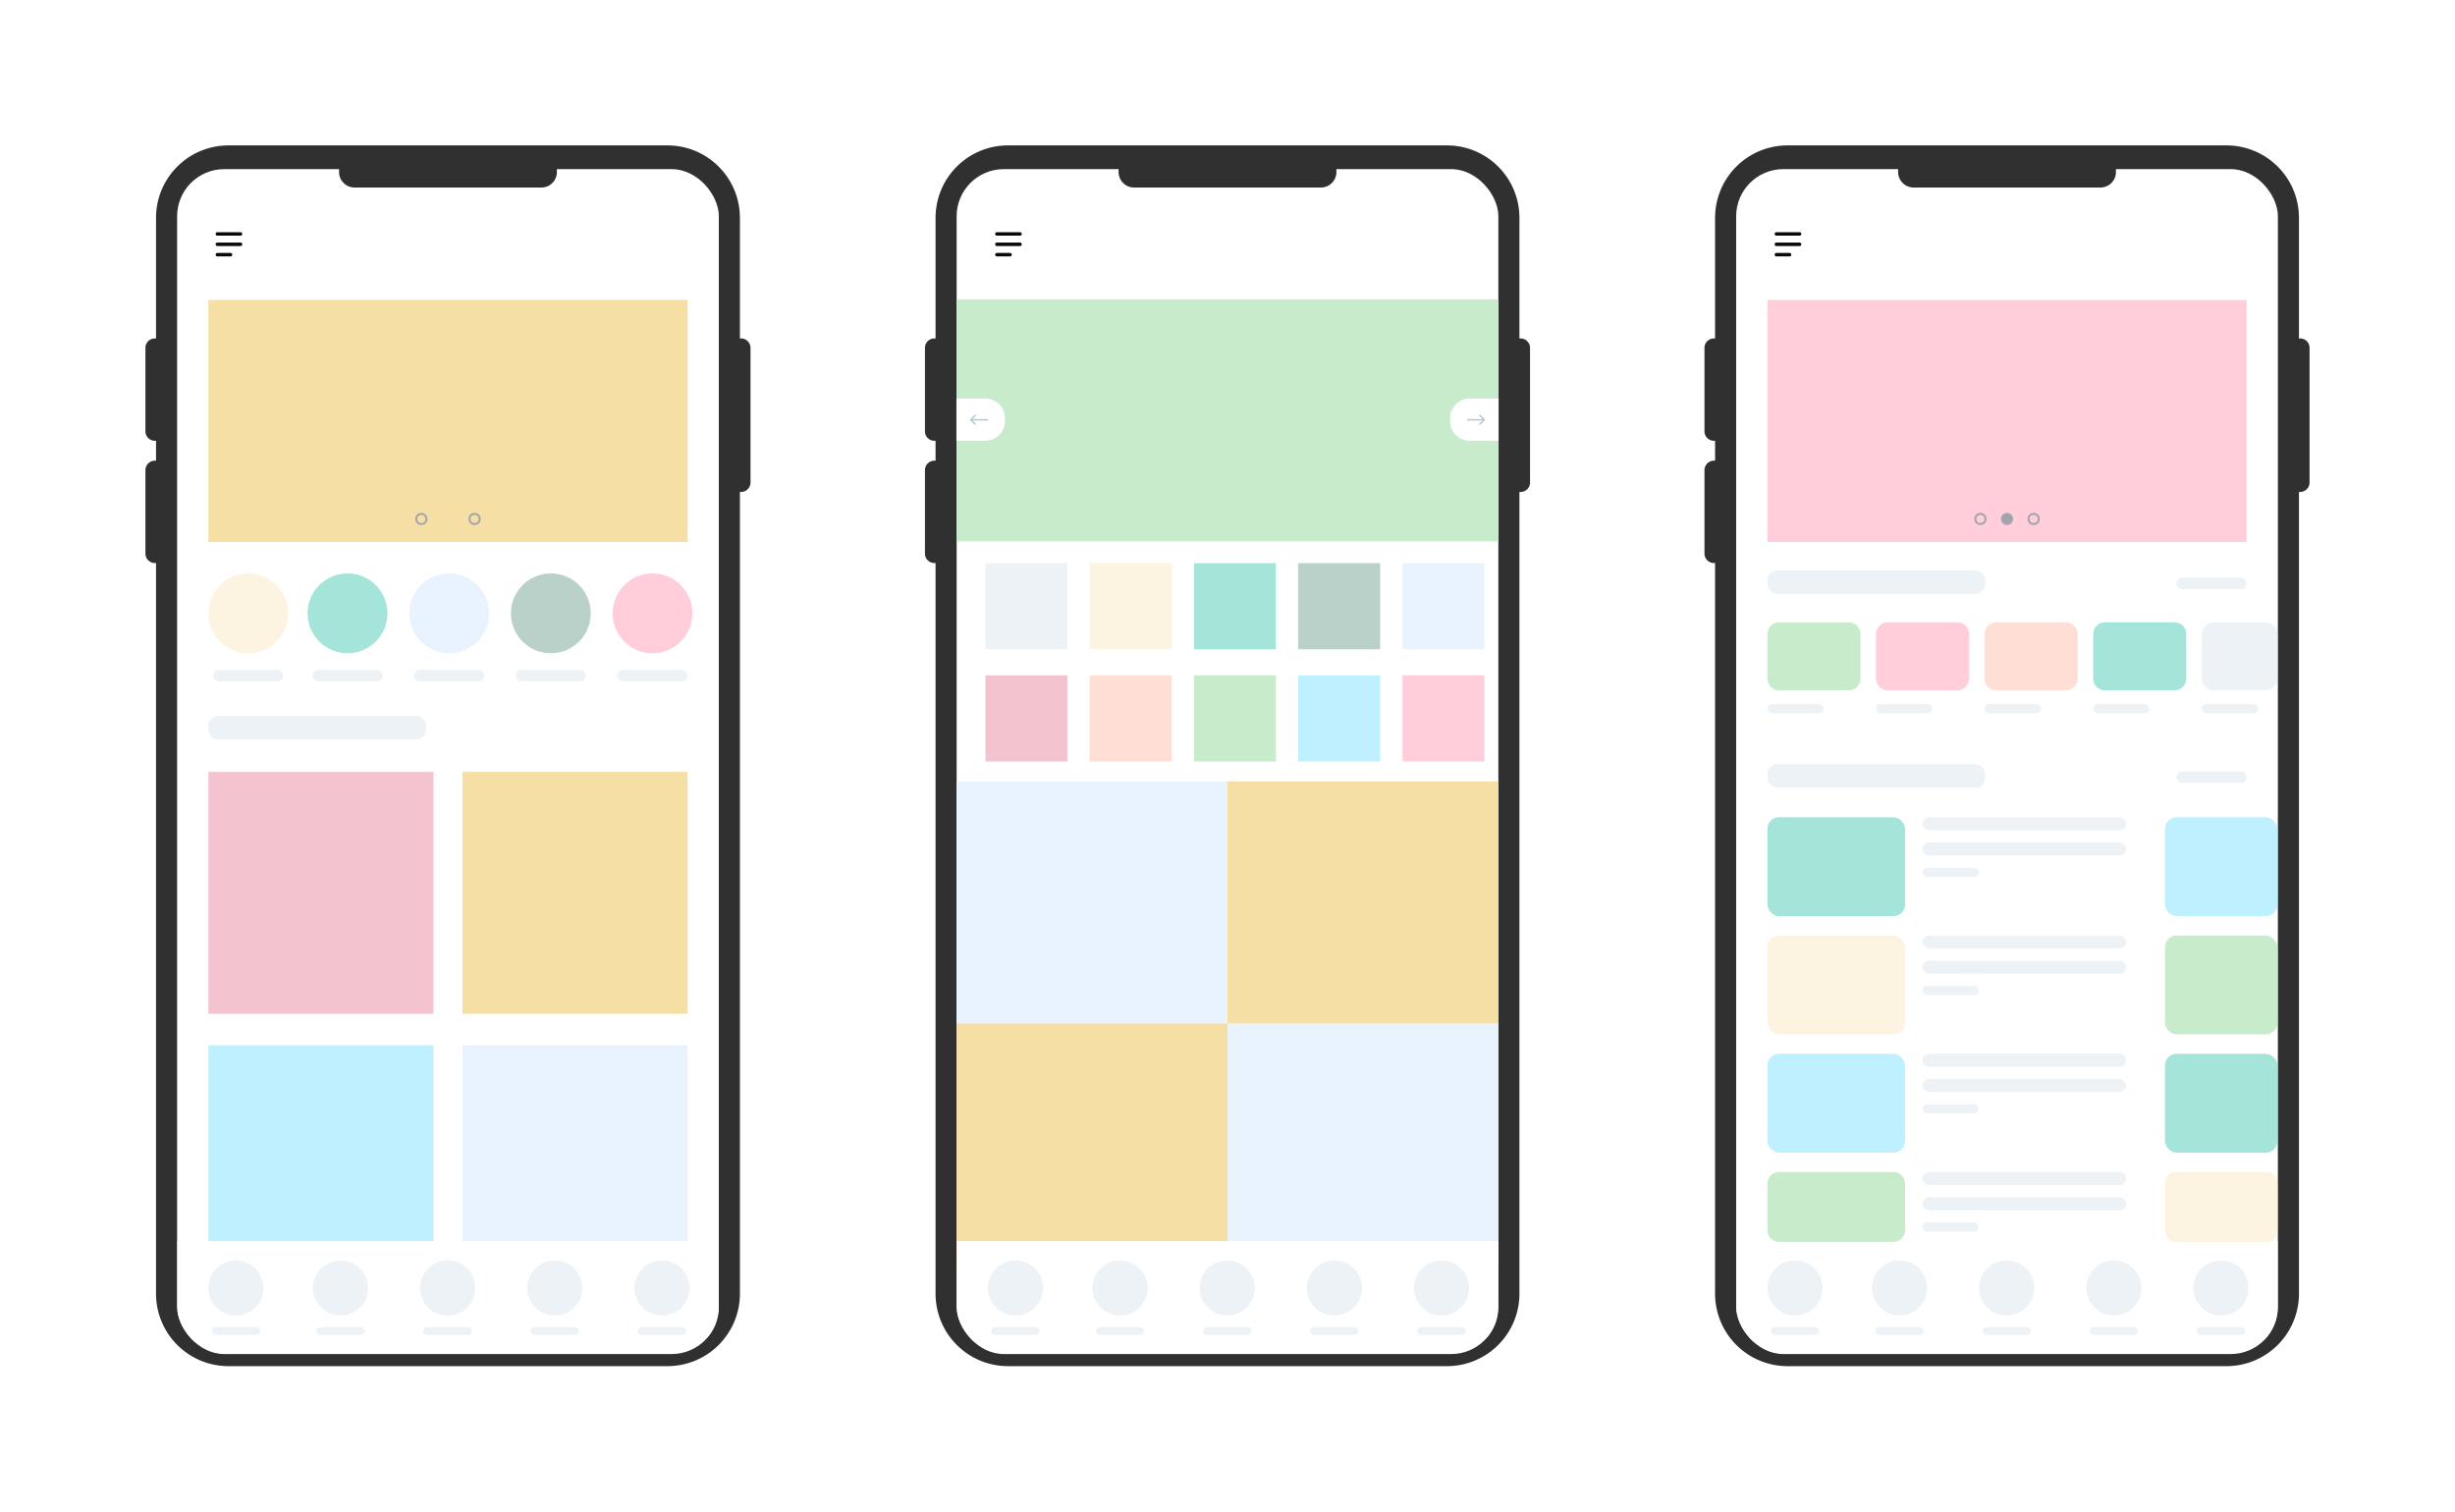 <svg xmlns="http://www.w3.org/2000/svg" xmlns:xlink="http://www.w3.org/1999/xlink" width="1266.039" height="779.65" viewBox="0 0 1266.039 779.65"><defs><filter id="a" x="0" y="0" width="462.039" height="779.65" filterUnits="userSpaceOnUse"><feOffset dy="-3" input="SourceAlpha"/><feGaussianBlur stdDeviation="25" result="b"/><feFlood flood-opacity="0.302"/><feComposite operator="in" in2="b"/><feComposite in="SourceGraphic"/></filter><clipPath id="c"><rect width="279.363" height="611.174" rx="24.306" transform="translate(0 0)" fill="#fff"/></clipPath><filter id="d" x="80.45" y="632.667" width="300.828" height="69.919" filterUnits="userSpaceOnUse"><feOffset dy="-2" input="SourceAlpha"/><feGaussianBlur stdDeviation="2.5" result="e"/><feFlood flood-opacity="0.051"/><feComposite operator="in" in2="e"/><feComposite in="SourceGraphic"/></filter><filter id="f" x="402" y="0" width="462.039" height="779.65" filterUnits="userSpaceOnUse"><feOffset dy="-3" input="SourceAlpha"/><feGaussianBlur stdDeviation="25" result="g"/><feFlood flood-opacity="0.302"/><feComposite operator="in" in2="g"/><feComposite in="SourceGraphic"/></filter><filter id="i" x="482.45" y="632.667" width="300.828" height="69.919" filterUnits="userSpaceOnUse"><feOffset dy="-2" input="SourceAlpha"/><feGaussianBlur stdDeviation="2.5" result="j"/><feFlood flood-opacity="0.051"/><feComposite operator="in" in2="j"/><feComposite in="SourceGraphic"/></filter><filter id="k" x="804" y="0" width="462.039" height="779.65" filterUnits="userSpaceOnUse"><feOffset dy="-3" input="SourceAlpha"/><feGaussianBlur stdDeviation="25" result="l"/><feFlood flood-opacity="0.302"/><feComposite operator="in" in2="l"/><feComposite in="SourceGraphic"/></filter><filter id="n" x="884.45" y="632.667" width="300.828" height="69.919" filterUnits="userSpaceOnUse"><feOffset dy="-2" input="SourceAlpha"/><feGaussianBlur stdDeviation="2.5" result="o"/><feFlood flood-opacity="0.051"/><feComposite operator="in" in2="o"/><feComposite in="SourceGraphic"/></filter></defs><g transform="translate(75 78)"><g transform="matrix(1, 0, 0, 1, -75, -78)" filter="url(#a)"><path d="M-2520.6,1548.253h-.594v-62.214a37.349,37.349,0,0,0-37.35-37.35h-226.4a37.349,37.349,0,0,0-37.35,37.35v62.214h-.594a4.877,4.877,0,0,0-4.875,4.877v43.036a4.877,4.877,0,0,0,4.875,4.876h.594v10.264h-.594a4.876,4.876,0,0,0-4.875,4.876v43.037a4.877,4.877,0,0,0,4.875,4.876h.594v376.892a37.35,37.35,0,0,0,37.35,37.351h226.4a37.35,37.35,0,0,0,37.35-37.351V1627.436h.594a4.877,4.877,0,0,0,4.876-4.876v-69.43A4.878,4.878,0,0,0-2520.6,1548.253Z" transform="translate(2902.76 -1370.69)" fill="#303030"/></g><rect width="279.363" height="611.174" rx="24.306" transform="translate(16.338 9.238)" fill="#fff"/><path d="M0,0H112.334a0,0,0,0,1,0,0V10.722a8,8,0,0,1-8,8H8a8,8,0,0,1-8-8V0A0,0,0,0,1,0,0Z" transform="translate(99.853)" fill="#303030"/><g transform="translate(32.452 36.776)"><path d="M.892,12.481a.891.891,0,1,1,0-1.783h6.8a.891.891,0,1,1,0,1.783Zm0-5.349a.891.891,0,1,1,0-1.783H12.839a.891.891,0,0,1,0,1.783Zm0-5.35A.891.891,0,1,1,.892,0H12.839a.891.891,0,0,1,0,1.783Z" transform="translate(3.744 4.993)" fill="#090909"/><rect width="21.219" height="21.219" fill="none"/><g transform="translate(0 39.941)"><rect width="247.135" height="124.816" transform="translate(0 0)" fill="#f6dfa4"/><g transform="translate(106.717 109.838)"><circle cx="3.12" cy="3.12" r="3.12" transform="translate(13.73)" fill="#f6dfa4"/><g transform="translate(27.459)" fill="none" stroke="#a0a4ab" stroke-width="1"><circle cx="3.12" cy="3.12" r="3.12" stroke="none"/><circle cx="3.12" cy="3.12" r="2.62" fill="none"/></g><g fill="none" stroke="#a0a4ab" stroke-width="1"><circle cx="3.12" cy="3.12" r="3.12" stroke="none"/><circle cx="3.12" cy="3.12" r="2.62" fill="none"/></g></g></g><g transform="translate(0 180.983)"><g transform="translate(0 0)"><circle cx="20.595" cy="20.595" r="20.595" fill="#fcf4e0"/><rect width="36.197" height="5.888" rx="2.944" transform="translate(2.496 49.778)" fill="#edf2f6"/></g><g transform="translate(51.174 0)"><circle cx="20.595" cy="20.595" r="20.595" transform="translate(0)" fill="#a5e5d9"/><rect width="36.197" height="5.888" rx="2.944" transform="translate(2.496 49.778)" fill="#edf2f6"/></g><g transform="translate(156.02 0)"><circle cx="20.595" cy="20.595" r="20.595" transform="translate(0)" fill="#b9d1c9"/><rect width="36.197" height="5.888" rx="2.944" transform="translate(2.496 49.778)" fill="#edf2f6"/></g><g transform="translate(103.597 0)"><circle cx="20.595" cy="20.595" r="20.595" transform="translate(0)" fill="#e8f3ff"/><rect width="36.197" height="5.888" rx="2.944" transform="translate(2.496 49.778)" fill="#edf2f6"/></g><g transform="translate(208.442 0)"><circle cx="20.595" cy="20.595" r="20.595" transform="translate(0)" fill="#ffceda"/><rect width="36.197" height="5.888" rx="2.944" transform="translate(2.496 49.778)" fill="#edf2f6"/></g></g><rect width="112.334" height="12.128" rx="5" transform="translate(0 254.476)" fill="#edf2f6"/><rect width="116.079" height="124.816" transform="translate(0 283.332)" fill="#f3c4cf"/><path d="M0,0H116.079V124.816H0Z" transform="translate(0 424.373)" fill="#bff0ff"/><path d="M0,0H116.079V124.816H0Z" transform="translate(131.056 283.332)" fill="#f6dfa4"/><path d="M0,0H116.079V124.816H0Z" transform="translate(131.056 424.373)" fill="#e8f3ff"/></g><g transform="translate(16.337 9.238)" clip-path="url(#c)"><g transform="matrix(1, 0, 0, 1, -91.34, -87.24)" filter="url(#d)"><path d="M0,0H285.828a0,0,0,0,1,0,0V30.919a24,24,0,0,1-24,24H24a24,24,0,0,1-24-24V0A0,0,0,0,1,0,0Z" transform="translate(87.95 642.17)" fill="#fff"/></g></g><g transform="translate(32.452 572.126)"><g transform="translate(0 0)"><circle cx="14.21" cy="14.21" r="14.21" fill="#edf2f6"/><rect width="24.976" height="4.063" rx="2.031" transform="translate(1.722 34.347)" fill="#edf2f6"/></g><g transform="translate(53.942)"><circle cx="14.21" cy="14.21" r="14.21" transform="translate(0)" fill="#edf2f6"/><rect width="24.976" height="4.063" rx="2.031" transform="translate(1.722 34.347)" fill="#edf2f6"/></g><g transform="translate(164.459)"><circle cx="14.21" cy="14.21" r="14.21" transform="translate(0)" fill="#edf2f6"/><rect width="24.976" height="4.063" rx="2.031" transform="translate(1.723 34.347)" fill="#edf2f6"/></g><g transform="translate(109.201)"><circle cx="14.21" cy="14.21" r="14.21" transform="translate(0)" fill="#edf2f6"/><rect width="24.976" height="4.063" rx="2.031" transform="translate(1.722 34.347)" fill="#edf2f6"/></g><g transform="translate(219.717)"><circle cx="14.21" cy="14.21" r="14.21" transform="translate(0)" fill="#edf2f6"/><rect width="24.976" height="4.063" rx="2.031" transform="translate(1.723 34.347)" fill="#edf2f6"/></g></g><g transform="translate(402)"><g transform="matrix(1, 0, 0, 1, -477, -78)" filter="url(#f)"><path d="M-2520.6,1548.253h-.594v-62.214a37.349,37.349,0,0,0-37.35-37.35h-226.4a37.349,37.349,0,0,0-37.35,37.35v62.214h-.594a4.877,4.877,0,0,0-4.875,4.877v43.036a4.877,4.877,0,0,0,4.875,4.876h.594v10.264h-.594a4.876,4.876,0,0,0-4.875,4.876v43.037a4.877,4.877,0,0,0,4.875,4.876h.594v376.892a37.35,37.35,0,0,0,37.35,37.351h226.4a37.35,37.35,0,0,0,37.35-37.351V1627.436h.594a4.877,4.877,0,0,0,4.876-4.876v-69.43A4.878,4.878,0,0,0-2520.6,1548.253Z" transform="translate(3304.76 -1370.69)" fill="#303030"/></g><rect width="279.363" height="611.174" rx="24.306" transform="translate(16.338 9.238)" fill="#fff"/><path d="M0,0H112.334a0,0,0,0,1,0,0V10.722a8,8,0,0,1-8,8H8a8,8,0,0,1-8-8V0A0,0,0,0,1,0,0Z" transform="translate(99.853)" fill="#303030"/><rect width="139.683" height="124.816" transform="translate(16.337 325.1)" fill="#e8f3ff"/><rect width="139.683" height="124.816" transform="translate(156.02 449.915)" fill="#e8f3ff"/><path d="M0,0H139.683V124.816H0Z" transform="translate(156.02 325.1)" fill="#f6dfa4"/><rect width="139.683" height="124.816" transform="translate(16.336 449.915)" fill="#f6dfa4"/><g transform="translate(16.226 36.776)"><g transform="translate(16.226)"><path d="M.892,12.481a.891.891,0,1,1,0-1.783h6.8a.891.891,0,1,1,0,1.783Zm0-5.349a.891.891,0,1,1,0-1.783H12.839a.891.891,0,0,1,0,1.783Zm0-5.35A.891.891,0,1,1,.892,0H12.839a.891.891,0,0,1,0,1.783Z" transform="translate(3.744 4.993)" fill="#090909"/><rect width="21.219" height="21.219" fill="none"/></g><g transform="translate(0 39.651)"><rect width="279.485" height="124.816" transform="translate(0.102 0)" fill="#c8ebcc"/><g transform="translate(0 51.175)"><path d="M4,0H18.978a9.985,9.985,0,0,1,9.985,9.985v1.747a9.985,9.985,0,0,1-9.985,9.985H4Z" transform="translate(-4)" fill="#fff"/><path d="M2.86,133.271l.148-.148a.251.251,0,0,0,0-.354l-1.752-1.742H9.1a.25.25,0,0,0,.25-.25v-.209a.251.251,0,0,0-.25-.251H1.255l1.752-1.742a.251.251,0,0,0,0-.354l-.148-.148a.25.25,0,0,0-.354,0L.074,130.5a.251.251,0,0,0,0,.354l2.432,2.421A.25.25,0,0,0,2.86,133.271Z" transform="translate(6.989 -119.763)" fill="#aec6cf"/></g><g transform="translate(254.624 51.175)"><path d="M28.963,0H13.985A9.985,9.985,0,0,0,4,9.985v1.747a9.985,9.985,0,0,0,9.985,9.985H28.963Z" transform="translate(-4 0)" fill="#fff"/><path d="M6.493,133.271l-.148-.148a.251.251,0,0,1,0-.354L8.1,131.027H.251a.25.25,0,0,1-.25-.25v-.209a.251.251,0,0,1,.25-.251H8.1l-1.752-1.742a.251.251,0,0,1,0-.354l.148-.148a.25.25,0,0,1,.354,0L9.279,130.5a.251.251,0,0,1,0,.354l-2.432,2.421A.25.25,0,0,1,6.493,133.271Z" transform="translate(8.621 -119.763)" fill="#aec6cf"/></g></g><g transform="translate(-4890.063 -1256.784)"><g transform="translate(4905.041 1432.477)"><path d="M4907.271,1981.11h42.243v44.417h-42.243Z" transform="translate(-4907.271 -1981.11)" fill="#edf2f6"/></g><g transform="translate(4958.805 1432.477)"><path d="M4913.07,1981.11h42.243v44.417H4913.07Z" transform="translate(-4913.07 -1981.11)" fill="#fcf4e0"/></g><g transform="translate(5012.569 1432.477)"><path d="M4918.871,1981.11h42.243v44.417h-42.243Z" transform="translate(-4918.871 -1981.11)" fill="#a5e5d9"/></g><g transform="translate(5066.333 1432.477)"><path d="M4924.67,1981.11h42.243v44.417H4924.67Z" transform="translate(-4924.67 -1981.11)" fill="#b9d1c9"/></g><g transform="translate(5120.096 1432.477)"><path d="M4930.471,1981.11h42.243v44.417h-42.243Z" transform="translate(-4930.471 -1981.11)" fill="#e8f3ff"/></g><g transform="translate(4905.041 1490.346)"><path d="M4907.271,1989.56h42.243v44.417h-42.243Z" transform="translate(-4907.271 -1989.56)" fill="#f3c4cf"/></g><g transform="translate(4958.805 1490.346)"><path d="M4913.07,1989.56h42.243v44.417H4913.07Z" transform="translate(-4913.07 -1989.56)" fill="#feded5"/></g><g transform="translate(5012.569 1490.346)"><path d="M4918.871,1989.56h42.243v44.417h-42.243Z" transform="translate(-4918.871 -1989.56)" fill="#c8ebcc"/></g><g transform="translate(5066.333 1490.346)"><path d="M4924.67,1989.56h42.243v44.417H4924.67Z" transform="translate(-4924.67 -1989.56)" fill="#bff0ff"/></g><g transform="translate(5120.096 1490.346)"><path d="M4930.471,1989.56h42.243v44.417h-42.243Z" transform="translate(-4930.471 -1989.56)" fill="#ffceda"/></g></g></g><g transform="translate(16.337 9.238)" clip-path="url(#c)"><g transform="matrix(1, 0, 0, 1, -493.34, -87.24)" filter="url(#i)"><path d="M0,0H285.828a0,0,0,0,1,0,0V30.919a24,24,0,0,1-24,24H24a24,24,0,0,1-24-24V0A0,0,0,0,1,0,0Z" transform="translate(489.95 642.17)" fill="#fff"/></g></g><g transform="translate(32.452 572.126)"><g transform="translate(0 0)"><circle cx="14.21" cy="14.21" r="14.21" fill="#edf2f6"/><rect width="24.976" height="4.063" rx="2.031" transform="translate(1.722 34.347)" fill="#edf2f6"/></g><g transform="translate(53.942)"><circle cx="14.21" cy="14.21" r="14.21" transform="translate(0)" fill="#edf2f6"/><rect width="24.976" height="4.063" rx="2.031" transform="translate(1.722 34.347)" fill="#edf2f6"/></g><g transform="translate(164.459)"><circle cx="14.21" cy="14.21" r="14.21" transform="translate(0)" fill="#edf2f6"/><rect width="24.976" height="4.063" rx="2.031" transform="translate(1.723 34.347)" fill="#edf2f6"/></g><g transform="translate(109.201)"><circle cx="14.21" cy="14.21" r="14.21" transform="translate(0)" fill="#edf2f6"/><rect width="24.976" height="4.063" rx="2.031" transform="translate(1.722 34.347)" fill="#edf2f6"/></g><g transform="translate(219.717)"><circle cx="14.21" cy="14.21" r="14.21" transform="translate(0)" fill="#edf2f6"/><rect width="24.976" height="4.063" rx="2.031" transform="translate(1.723 34.347)" fill="#edf2f6"/></g></g></g><g transform="translate(804)"><g transform="translate(0)"><g transform="matrix(1, 0, 0, 1, -879, -78)" filter="url(#k)"><path d="M-2520.6,1548.253h-.594v-62.214a37.349,37.349,0,0,0-37.35-37.35h-226.4a37.349,37.349,0,0,0-37.35,37.35v62.214h-.594a4.877,4.877,0,0,0-4.875,4.877v43.036a4.877,4.877,0,0,0,4.875,4.876h.594v10.264h-.594a4.876,4.876,0,0,0-4.875,4.876v43.037a4.877,4.877,0,0,0,4.875,4.876h.594v376.892a37.35,37.35,0,0,0,37.35,37.351h226.4a37.35,37.35,0,0,0,37.35-37.351V1627.436h.594a4.877,4.877,0,0,0,4.876-4.876v-69.43A4.878,4.878,0,0,0-2520.6,1548.253Z" transform="translate(3706.76 -1370.69)" fill="#303030"/></g><rect width="279.363" height="611.174" rx="24.306" transform="translate(16.338 9.238)" fill="#fff"/><path d="M0,0H112.334a0,0,0,0,1,0,0V10.722a8,8,0,0,1-8,8H8a8,8,0,0,1-8-8V0A0,0,0,0,1,0,0Z" transform="translate(99.853)" fill="#303030"/></g><g transform="translate(32.452 36.776)"><path d="M.892,12.481a.891.891,0,1,1,0-1.783h6.8a.891.891,0,1,1,0,1.783Zm0-5.349a.891.891,0,1,1,0-1.783H12.839a.891.891,0,0,1,0,1.783Zm0-5.35A.891.891,0,1,1,.892,0H12.839a.891.891,0,0,1,0,1.783Z" transform="translate(3.744 4.993)" fill="#090909"/><rect width="21.219" height="21.219" fill="none"/><g transform="translate(0 39.941)"><rect width="247.135" height="124.816" transform="translate(0 0)" fill="#ffceda"/><g transform="translate(106.717 109.838)"><circle cx="3.12" cy="3.12" r="3.12" transform="translate(13.73)" fill="#a0a4ab"/><g transform="translate(27.459)" fill="none" stroke="#a0a4ab" stroke-width="1"><circle cx="3.12" cy="3.12" r="3.12" stroke="none"/><circle cx="3.12" cy="3.12" r="2.62" fill="none"/></g><g fill="none" stroke="#a0a4ab" stroke-width="1"><circle cx="3.12" cy="3.12" r="3.12" stroke="none"/><circle cx="3.12" cy="3.12" r="2.62" fill="none"/></g></g></g></g><g transform="translate(16.337 9.238)" clip-path="url(#c)"><g transform="matrix(1, 0, 0, 1, -895.34, -87.24)" filter="url(#n)"><path d="M0,0H285.828a0,0,0,0,1,0,0V30.919a24,24,0,0,1-24,24H24a24,24,0,0,1-24-24V0A0,0,0,0,1,0,0Z" transform="translate(891.95 642.17)" fill="#fff"/></g></g><g transform="translate(32.452 572.126)"><g transform="translate(0 0)"><circle cx="14.21" cy="14.21" r="14.21" fill="#edf2f6"/><rect width="24.976" height="4.063" rx="2.031" transform="translate(1.722 34.347)" fill="#edf2f6"/></g><g transform="translate(53.942)"><circle cx="14.21" cy="14.21" r="14.21" transform="translate(0)" fill="#edf2f6"/><rect width="24.976" height="4.063" rx="2.031" transform="translate(1.722 34.347)" fill="#edf2f6"/></g><g transform="translate(164.459)"><circle cx="14.21" cy="14.21" r="14.21" transform="translate(0)" fill="#edf2f6"/><rect width="24.976" height="4.063" rx="2.031" transform="translate(1.723 34.347)" fill="#edf2f6"/></g><g transform="translate(109.201)"><circle cx="14.21" cy="14.21" r="14.21" transform="translate(0)" fill="#edf2f6"/><rect width="24.976" height="4.063" rx="2.031" transform="translate(1.722 34.347)" fill="#edf2f6"/></g><g transform="translate(219.717)"><circle cx="14.21" cy="14.21" r="14.21" transform="translate(0)" fill="#edf2f6"/><rect width="24.976" height="4.063" rx="2.031" transform="translate(1.723 34.347)" fill="#edf2f6"/></g></g><g transform="translate(32.452 216.221)"><g transform="translate(2363 1571.563)"><path d="M6,0H42a6,6,0,0,1,6,6V29a6,6,0,0,1-6,6H6a6,6,0,0,1-6-6V6A6,6,0,0,1,6,0Z" transform="translate(-2363 -1544.747)" fill="#c8ebcc"/><rect width="29" height="4.717" rx="2.359" transform="translate(-2363 -1502.633)" fill="#edf2f6"/></g><g transform="translate(2419 1571.563)"><path d="M6,0H42a6,6,0,0,1,6,6V29a6,6,0,0,1-6,6H6a6,6,0,0,1-6-6V6A6,6,0,0,1,6,0Z" transform="translate(-2363 -1544.747)" fill="#ffceda"/><rect width="29" height="4.717" rx="2.359" transform="translate(-2363 -1502.633)" fill="#edf2f6"/></g><g transform="translate(2475 1571.563)"><path d="M6,0H42a6,6,0,0,1,6,6V29a6,6,0,0,1-6,6H6a6,6,0,0,1-6-6V6A6,6,0,0,1,6,0Z" transform="translate(-2363 -1544.747)" fill="#feded5"/><rect width="29" height="4.717" rx="2.359" transform="translate(-2363 -1502.633)" fill="#edf2f6"/></g><g transform="translate(2531 1571.563)"><path d="M6,0H42a6,6,0,0,1,6,6V29a6,6,0,0,1-6,6H6a6,6,0,0,1-6-6V6A6,6,0,0,1,6,0Z" transform="translate(-2363 -1544.747)" fill="#a5e5d9"/><rect width="29" height="4.717" rx="2.359" transform="translate(-2363 -1502.633)" fill="#edf2f6"/></g><g transform="translate(2587 1571.563)"><path d="M6,0H33a6,6,0,0,1,6,6V29a6,6,0,0,1-6,6H6a6,6,0,0,1-6-6V6A6,6,0,0,1,6,0Z" transform="translate(-2363 -1544.747)" fill="#edf2f6"/><rect width="29" height="4.717" rx="2.359" transform="translate(-2363 -1502.633)" fill="#edf2f6"/></g><rect width="36.197" height="5.888" rx="2.944" transform="translate(210.938 3.744)" fill="#edf2f6"/><rect width="112.334" height="12.128" rx="5" fill="#edf2f6"/></g><g transform="translate(32.452 316.178)"><rect width="36.197" height="5.888" rx="2.944" transform="translate(210.938 3.744)" fill="#edf2f6"/><rect width="112.334" height="12.128" rx="5" fill="#edf2f6"/></g><g transform="translate(2395.452 1807.765)"><rect width="71" height="51" rx="6" transform="translate(-2363 -1464.232)" fill="#a5e5d9"/><rect width="105" height="6.717" rx="3.359" transform="translate(-2283 -1464.232)" fill="#edf2f6"/><rect width="105" height="6.717" rx="3.359" transform="translate(-2283 -1451.232)" fill="#edf2f6"/><rect width="29" height="4.717" rx="2.359" transform="translate(-2283 -1438.232)" fill="#edf2f6"/></g><rect width="58" height="51" rx="6" transform="translate(237.452 343.533)" fill="#bff0ff"/><g transform="translate(2395.452 1868.765)"><rect width="71" height="51" rx="6" transform="translate(-2363 -1464.232)" fill="#fcf4e0"/><rect width="105" height="6.717" rx="3.359" transform="translate(-2283 -1464.232)" fill="#edf2f6"/><rect width="105" height="6.717" rx="3.359" transform="translate(-2283 -1451.232)" fill="#edf2f6"/><rect width="29" height="4.717" rx="2.359" transform="translate(-2283 -1438.232)" fill="#edf2f6"/></g><rect width="58" height="51" rx="6" transform="translate(237.452 404.533)" fill="#c8ebcc"/><g transform="translate(2395.452 1929.765)"><rect width="71" height="51" rx="6" transform="translate(-2363 -1464.232)" fill="#bff0ff"/><rect width="105" height="6.717" rx="3.359" transform="translate(-2283 -1464.232)" fill="#edf2f6"/><rect width="105" height="6.717" rx="3.359" transform="translate(-2283 -1451.232)" fill="#edf2f6"/><rect width="29" height="4.717" rx="2.359" transform="translate(-2283 -1438.232)" fill="#edf2f6"/></g><rect width="58" height="51" rx="6" transform="translate(237.452 465.533)" fill="#a5e5d9"/><g transform="translate(2395.452 1990.765)"><path d="M6,0H65a6,6,0,0,1,6,6V30a6,6,0,0,1-6,6H6a6,6,0,0,1-6-6V6A6,6,0,0,1,6,0Z" transform="translate(-2363 -1464.232)" fill="#c8ebcc"/><rect width="105" height="6.717" rx="3.359" transform="translate(-2283 -1464.232)" fill="#edf2f6"/><rect width="105" height="6.717" rx="3.359" transform="translate(-2283 -1451.232)" fill="#edf2f6"/><rect width="29" height="4.717" rx="2.359" transform="translate(-2283 -1438.232)" fill="#edf2f6"/></g><path d="M4.9,0H53.1C55.806,0,58,2.686,58,6V30c0,3.314-2.194,6-4.9,6H4.9C2.194,36,0,33.314,0,30V6C0,2.686,2.194,0,4.9,0Z" transform="translate(237.452 526.533)" fill="#fcf4e0"/></g></g></svg>
